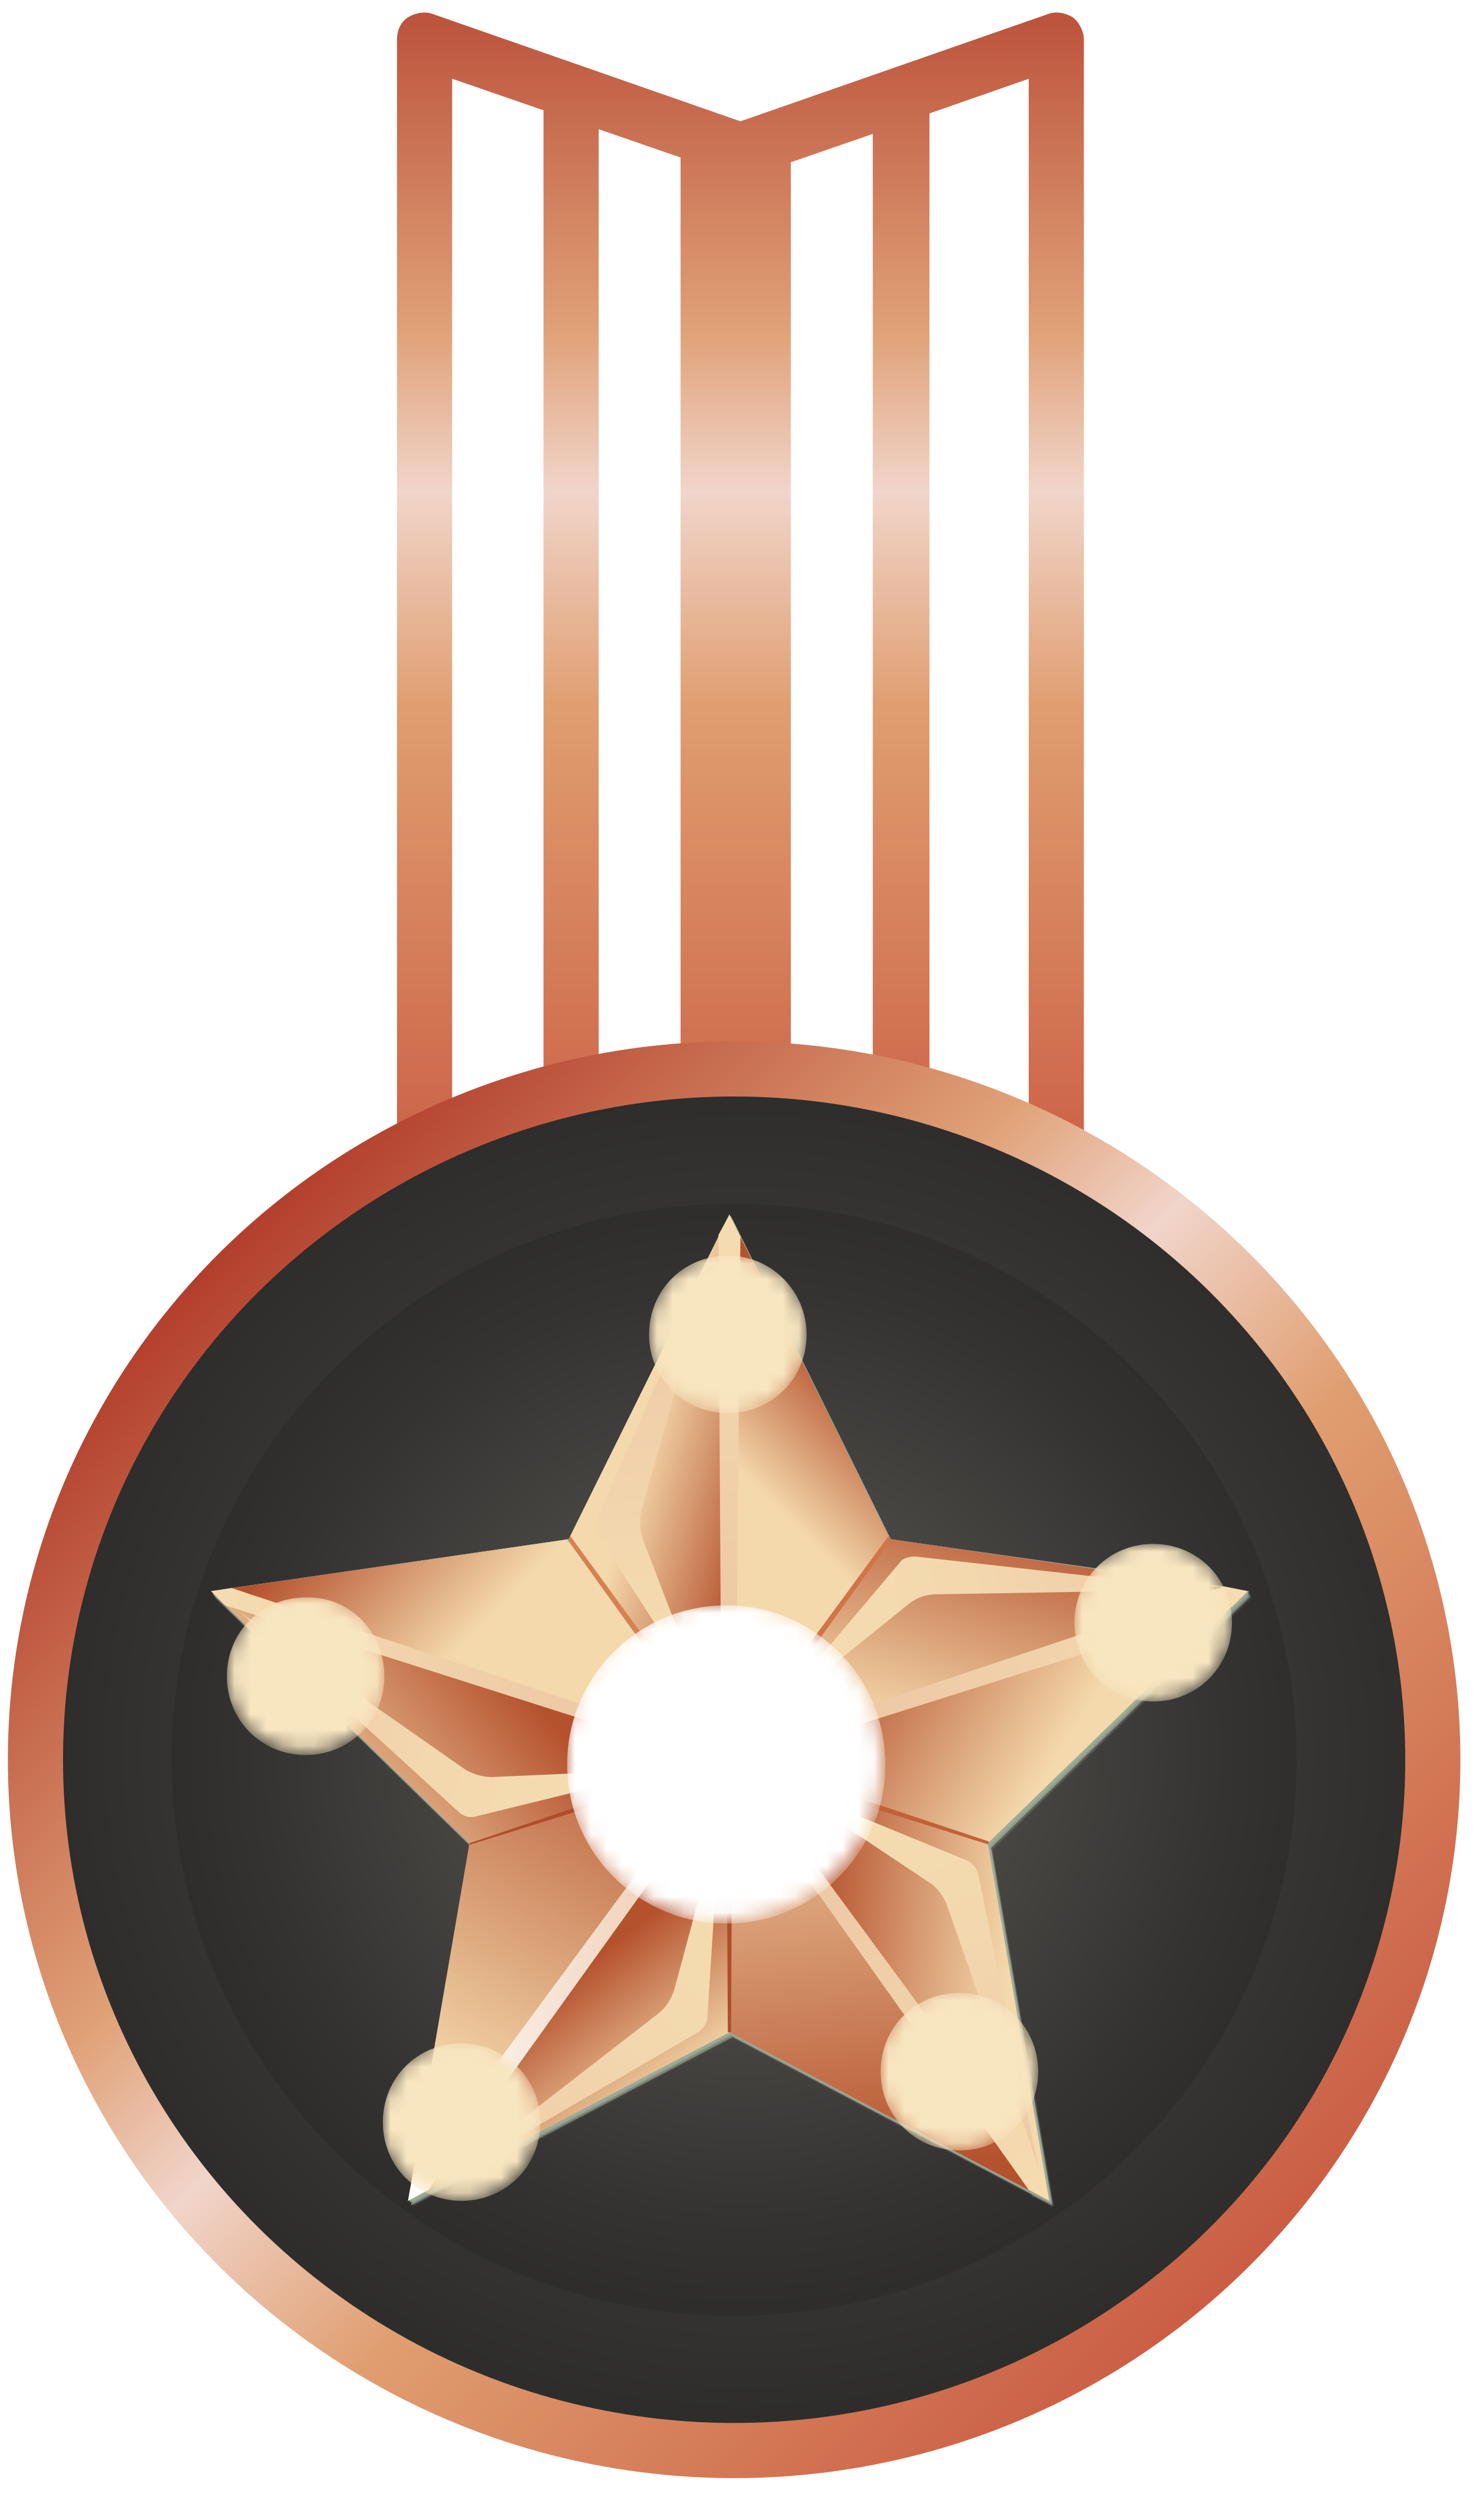 <?xml version="1.0" encoding="utf-8"?>
<!-- Generator: Adobe Illustrator 27.2.0, SVG Export Plug-In . SVG Version: 6.00 Build 0)  -->
<svg version="1.1" id="Ebene_1" xmlns="http://www.w3.org/2000/svg" xmlns:xlink="http://www.w3.org/1999/xlink" x="0px" y="0px"
	 viewBox="0 0 93.5 158.7" style="enable-background:new 0 0 93.5 158.7;" xml:space="preserve">
<style type="text/css">
	.st0{fill:url(#ribbon_00000044155302641426483820000004940854873769589912_);}
	.st1{fill:url(#Gold_Ellipse_00000183942249890337989150000006749971449674031009_);}
	.st2{fill:url(#SVGID_1_);}
	.st3{fill:url(#SVGID_00000178909205388511332280000009595317328523047578_);}
	.st4{opacity:0;fill:#9CAA98;}
	.st5{opacity:9.090909e-02;fill:#9DAA98;}
	.st6{opacity:0.182;fill:#9DAB98;}
	.st7{opacity:0.273;fill:#9DAB98;}
	.st8{opacity:0.364;fill:#9DAB99;}
	.st9{opacity:0.455;fill:#9DAB99;}
	.st10{opacity:0.545;fill:#9EAB99;}
	.st11{opacity:0.636;fill:#9EAC99;}
	.st12{opacity:0.727;fill:#9EAC99;}
	.st13{opacity:0.818;fill:#9EAC99;}
	.st14{opacity:0.909;fill:#9EAC9A;}
	.st15{fill:#9FAC9A;}
	.st16{fill:url(#SVGID_00000109711736128983788920000011745797338492928908_);}
	.st17{fill:url(#SVGID_00000068660980168697821930000003209369971298798490_);}
	.st18{fill:url(#SVGID_00000156551136818991973210000006973554341587834286_);}
	.st19{fill:url(#SVGID_00000124130657149226055210000007624532795527171484_);}
	.st20{fill:url(#SVGID_00000168823703410535889090000017066549249261099946_);}
	.st21{fill:url(#SVGID_00000104667460956696919310000012944725432997056419_);}
	.st22{fill:url(#SVGID_00000162333919889595447680000003375855683189972098_);}
	.st23{fill:url(#SVGID_00000001644751251052809090000016314158551126243714_);}
	.st24{fill:url(#SVGID_00000026874951383854282870000000538949015070099889_);}
	.st25{fill:url(#SVGID_00000063631516285977578160000001524883744056987838_);}
	.st26{fill:#AF4E2B;}
	.st27{fill:#C26139;}
	.st28{fill:#D27447;}
	.st29{fill:#D78052;}
	.st30{fill:url(#SVGID_00000026122676920267181210000002325481424314764937_);}
	.st31{fill:url(#SVGID_00000103246798561054860700000017523541100917785747_);}
	.st32{fill:url(#SVGID_00000163044827953977174470000012266764032182903450_);}
	.st33{fill:url(#SVGID_00000145059397131007837550000012210371681223655316_);}
	.st34{fill:url(#SVGID_00000063623785873743172360000014109652607080805010_);}
	.st35{filter:url(#Adobe_OpacityMaskFilter);}
	.st36{fill:url(#SVGID_00000036234629204764572070000010540117545113582468_);}
	.st37{mask:url(#SVGID_00000140015806350302128860000006266636302493602190_);}
	.st38{fill:url(#SVGID_00000057828005975565909570000002944748468962590116_);}
	.st39{fill:url(#SVGID_00000163766316535618725410000015475305772913808003_);}
	.st40{fill:url(#SVGID_00000024696731757784230150000004290757386772290949_);}
	.st41{fill:url(#SVGID_00000062901940268000654890000015455528977831122363_);}
	.st42{fill:url(#SVGID_00000060008805685987012490000003036521721997619877_);}
	.st43{filter:url(#Adobe_OpacityMaskFilter_00000099649198807718444060000004673244998258038928_);}
	.st44{fill:url(#SVGID_00000100365126382748252180000007736241122157761463_);}
	.st45{mask:url(#SVGID_00000103978067398666567740000003776607747441205429_);fill:#FFFFFF;}
	.st46{filter:url(#Adobe_OpacityMaskFilter_00000136406239368747880460000004524980639241174936_);}
	.st47{fill:url(#SVGID_00000163794101660071484140000005010728559120439729_);}
	.st48{mask:url(#SVGID_00000096053152262710298250000015924484429833382330_);fill:#F8E6C0;}
	.st49{filter:url(#Adobe_OpacityMaskFilter_00000115474664892050676740000014933605810180839061_);}
	.st50{fill:url(#SVGID_00000163071688099439100370000001429497387793171347_);}
	.st51{mask:url(#SVGID_00000096779266765583316680000000393913092761241788_);fill:#F8E6C0;}
	.st52{filter:url(#Adobe_OpacityMaskFilter_00000078013265802006968930000004973975117649780624_);}
	.st53{fill:url(#SVGID_00000080195680103534008520000004310945718147833236_);}
	.st54{mask:url(#SVGID_00000069365463000302203460000002713132647782325645_);fill:#F8E6C0;}
	.st55{filter:url(#Adobe_OpacityMaskFilter_00000172407392376070572000000000631215404680324513_);}
	.st56{fill:url(#SVGID_00000106114955758732252460000001203357001172022663_);}
	.st57{mask:url(#SVGID_00000078042324707983857400000005277456464494838164_);fill:#F8E6C0;}
	.st58{filter:url(#Adobe_OpacityMaskFilter_00000072969800732730869290000003830287287665172919_);}
	.st59{fill:url(#SVGID_00000119118495311125415890000004740884638701698700_);}
	.st60{mask:url(#SVGID_00000050628209416319142080000005574953763661295788_);fill:#F8E6C0;}
</style>
<linearGradient id="ribbon_00000002371567383703773470000014823437186057324685_" gradientUnits="userSpaceOnUse" x1="46.98" y1="-4.207" x2="46.98" y2="77.237">
	<stop  offset="0" style="stop-color:#B33F2D"/>
	<stop  offset="0.309" style="stop-color:#E0A177"/>
	<stop  offset="0.435" style="stop-color:#F1D5CA"/>
	<stop  offset="0.602" style="stop-color:#E09E70"/>
	<stop  offset="1" style="stop-color:#C95A41"/>
</linearGradient>
<path id="ribbon_1_" style="fill:url(#ribbon_00000002371567383703773470000014823437186057324685_);" d="M68.1,1.1
	c-0.5-0.3-1.1-0.4-1.6-0.2L47,7.7L27.5,0.9c-0.5-0.2-1.1-0.1-1.6,0.2c-0.5,0.3-0.7,0.9-0.7,1.4v69.8h3.5V5l5.8,2v62.6H38V8.2
	l5.2,1.8v59.5h7V10.3l5.2-1.8v61.1H59V7.2L65.3,5v67.4h3.5V2.5C68.8,2,68.5,1.4,68.1,1.1z"/>
<linearGradient id="Gold_Ellipse_00000096050603392943063950000004895634837087969159_" gradientUnits="userSpaceOnUse" x1="14.248" y1="79.339" x2="80.496" y2="145.587">
	<stop  offset="0" style="stop-color:#B33F2D"/>
	<stop  offset="0.309" style="stop-color:#E0A177"/>
	<stop  offset="0.435" style="stop-color:#F1D5CA"/>
	<stop  offset="0.602" style="stop-color:#E09E70"/>
	<stop  offset="1" style="stop-color:#C95A41"/>
</linearGradient>
<ellipse id="Gold_Ellipse_1_" style="fill:url(#Gold_Ellipse_00000096050603392943063950000004895634837087969159_);" cx="46.6" cy="111.7" rx="46.1" ry="45.6"/>
<radialGradient id="SVGID_1_" cx="47.287" cy="113.702" r="67.341" gradientTransform="matrix(1 0 0 0.965 0 1.464)" gradientUnits="userSpaceOnUse">
	<stop  offset="1.047120e-02" style="stop-color:#616058"/>
	<stop  offset="0.146" style="stop-color:#54534D"/>
	<stop  offset="0.543" style="stop-color:#343332"/>
	<stop  offset="0.839" style="stop-color:#222221"/>
	<stop  offset="1" style="stop-color:#1B1B1A"/>
</radialGradient>
<ellipse class="st2" cx="46.6" cy="111.7" rx="42.6" ry="42.1"/>
<radialGradient id="SVGID_00000015318118020209240250000015355991655354595506_" cx="47.171" cy="113.79" r="56.507" gradientTransform="matrix(1 0 0 0.965 0 1.464)" gradientUnits="userSpaceOnUse">
	<stop  offset="1.047120e-02" style="stop-color:#616058"/>
	<stop  offset="0.146" style="stop-color:#54534D"/>
	<stop  offset="0.543" style="stop-color:#343332"/>
	<stop  offset="0.839" style="stop-color:#222221"/>
	<stop  offset="1" style="stop-color:#1B1B1A"/>
</radialGradient>
<ellipse style="fill:url(#SVGID_00000015318118020209240250000015355991655354595506_);" cx="46.6" cy="111.7" rx="35.7" ry="35.3"/>
<g>
	<g>
		<polygon class="st4" points="63,117.6 63,117.6 63,117.5 79.5,101.4 77.9,101.2 77.9,101.2 56.7,98.1 46.6,77.5 36.4,98.1 
			15,101.2 15,101.2 13.7,101.4 30.1,117.4 30.1,117.4 30.1,117.5 30.1,117.6 30.1,117.6 26.2,140.1 27.5,139.5 27.5,139.5 
			46.6,129.4 65.6,139.4 65.6,139.5 66.9,140.1 66.9,140.1 66.9,140.1 		"/>
		<polygon class="st5" points="63,117.5 63,117.5 63,117.4 79.5,101.4 77.9,101.2 77.9,101.2 56.7,98.1 46.5,77.5 36.4,98.1 
			15,101.2 15,101.2 13.6,101.4 30,117.4 30,117.4 30.1,117.4 30.1,117.5 30.1,117.5 26.2,140.1 27.4,139.4 27.4,139.4 46.5,129.4 
			65.5,139.4 65.6,139.4 66.9,140.1 66.8,140.1 66.9,140.1 		"/>
		<polygon class="st6" points="63,117.5 63,117.5 63,117.4 79.4,101.4 77.9,101.1 77.9,101.1 56.7,98 46.5,77.4 36.3,98 15,101.2 
			15,101.2 13.6,101.4 30,117.3 30,117.3 30.1,117.4 30,117.5 30,117.5 26.2,140 27.4,139.4 27.4,139.4 46.5,129.3 65.5,139.3 
			65.6,139.4 66.8,140.1 66.8,140 66.9,140 		"/>
		<polygon class="st7" points="63,117.5 63,117.5 62.9,117.3 79.4,101.3 77.9,101.1 77.9,101.1 56.7,98 46.5,77.4 36.3,98 
			14.9,101.1 14.9,101.1 13.6,101.3 30,117.3 30,117.3 30,117.3 30,117.4 30,117.4 26.1,140 27.4,139.3 27.4,139.3 46.5,129.3 
			65.5,139.3 65.5,139.4 66.8,140 66.8,140 66.8,140 		"/>
		<polygon class="st8" points="62.9,117.4 62.9,117.4 62.9,117.3 79.4,101.3 77.8,101 77.8,101 56.6,98 46.5,77.4 36.3,98 
			14.9,101.1 14.9,101.1 13.6,101.3 30,117.3 30,117.3 30,117.3 30,117.4 30,117.4 26.1,140 27.4,139.3 27.4,139.3 46.5,129.3 
			65.5,139.3 65.5,139.3 66.8,140 66.8,139.9 66.8,140 		"/>
		<polygon class="st9" points="62.9,117.4 62.9,117.4 62.9,117.3 79.4,101.2 77.8,101 77.8,101 56.6,97.9 46.4,77.3 36.3,97.9 
			14.9,101 14.9,101 13.5,101.2 29.9,117.2 29.9,117.2 30,117.3 30,117.4 30,117.4 26.1,139.9 27.3,139.3 27.3,139.3 46.4,129.2 
			65.4,139.2 65.5,139.3 66.8,139.9 66.7,139.9 66.8,139.9 		"/>
		<polygon class="st10" points="62.9,117.3 62.9,117.3 62.9,117.2 79.3,101.2 77.8,101 77.8,101 56.6,97.9 46.4,77.3 36.2,97.9 
			14.9,101 14.9,101 13.5,101.2 29.9,117.2 29.9,117.2 30,117.2 29.9,117.3 29.9,117.3 26.1,139.9 27.3,139.2 27.3,139.2 
			46.4,129.2 65.4,139.2 65.5,139.2 66.7,139.9 66.7,139.8 66.8,139.9 		"/>
		<polygon class="st11" points="62.9,117.3 62.9,117.3 62.8,117.2 79.3,101.1 77.8,100.9 77.8,100.9 56.6,97.8 46.4,77.2 36.2,97.8 
			14.8,100.9 14.8,100.9 13.5,101.1 29.9,117.1 29.9,117.1 29.9,117.2 29.9,117.3 29.9,117.3 26,139.8 27.3,139.2 27.3,139.2 
			46.4,129.1 65.4,139.1 65.4,139.2 66.7,139.8 66.7,139.8 66.7,139.8 		"/>
		<polygon class="st12" points="62.8,117.2 62.8,117.2 62.8,117.1 79.3,101.1 77.7,100.9 77.7,100.9 56.5,97.8 46.4,77.2 36.2,97.8 
			14.8,100.9 14.8,100.9 13.5,101.1 29.9,117.1 29.9,117.1 29.9,117.1 29.9,117.2 29.9,117.2 26,139.8 27.3,139.1 27.3,139.1 
			46.4,129.1 65.4,139.1 65.4,139.1 66.7,139.8 66.7,139.8 66.7,139.8 		"/>
		<polygon class="st13" points="62.8,117.2 62.8,117.2 62.8,117.1 79.3,101 77.7,100.8 77.7,100.8 56.5,97.7 46.3,77.1 36.2,97.7 
			14.8,100.9 14.8,100.9 13.4,101 29.8,117 29.8,117 29.9,117.1 29.9,117.2 29.9,117.2 26,139.7 27.2,139.1 27.2,139.1 46.3,129 
			65.3,139 65.4,139.1 66.7,139.8 66.6,139.7 66.7,139.7 		"/>
		<polygon class="st14" points="62.8,117.2 62.8,117.2 62.8,117 79.2,101 77.7,100.8 77.7,100.8 56.5,97.7 46.3,77.1 36.1,97.7 
			14.8,100.8 14.8,100.8 13.4,101 29.8,117 29.8,117 29.9,117 29.8,117.1 29.8,117.1 26,139.7 27.2,139 27.2,139 46.3,129 65.3,139 
			65.4,139.1 66.6,139.7 66.6,139.7 66.7,139.7 		"/>
		<polygon class="st15" points="62.8,117.1 62.8,117.1 62.7,117 79.2,101 77.7,100.7 77.7,100.7 56.5,97.7 46.3,77.1 36.1,97.7 
			14.7,100.8 14.7,100.8 13.4,101 29.8,117 29.8,117 29.8,117 29.8,117.1 29.8,117.1 25.9,139.7 27.2,139 27.2,139 46.3,129 
			65.3,139 65.3,139 66.6,139.7 66.6,139.6 66.6,139.7 		"/>
	</g>
	
		<linearGradient id="SVGID_00000116913453811530557710000002394757321143736509_" gradientUnits="userSpaceOnUse" x1="20.946" y1="95.646" x2="29.742" y2="104.125">
		<stop  offset="0" style="stop-color:#B5522E"/>
		<stop  offset="1" style="stop-color:#F4D9AC"/>
	</linearGradient>
	<polygon style="fill:url(#SVGID_00000116913453811530557710000002394757321143736509_);" points="36.1,97.7 13.4,101 46.3,111.7 	
		"/>
	
		<linearGradient id="SVGID_00000052076360963424964570000013825213207724830084_" gradientUnits="userSpaceOnUse" x1="48.547" y1="94.968" x2="40.493" y2="92.778">
		<stop  offset="0" style="stop-color:#B5522E"/>
		<stop  offset="1" style="stop-color:#F4D9AC"/>
	</linearGradient>
	<polygon style="fill:url(#SVGID_00000052076360963424964570000013825213207724830084_);" points="46.3,77.1 36.1,97.7 46.3,111.7 	
		"/>
	
		<linearGradient id="SVGID_00000099657695602740070160000009920652616186367109_" gradientUnits="userSpaceOnUse" x1="65.787" y1="96.028" x2="61.336" y2="111.077">
		<stop  offset="0" style="stop-color:#B5522E"/>
		<stop  offset="1" style="stop-color:#F4D9AC"/>
	</linearGradient>
	<polygon style="fill:url(#SVGID_00000099657695602740070160000009920652616186367109_);" points="79.2,101 56.5,97.7 46.3,111.7 	
		"/>
	
		<linearGradient id="SVGID_00000087409974708704215810000006146402293348342918_" gradientUnits="userSpaceOnUse" x1="55.621" y1="101.88" x2="68.233" y2="109.722">
		<stop  offset="0" style="stop-color:#B5522E"/>
		<stop  offset="1" style="stop-color:#F4D9AC"/>
	</linearGradient>
	<polygon style="fill:url(#SVGID_00000087409974708704215810000006146402293348342918_);" points="62.7,117 79.2,101 46.3,111.7 	
		"/>
	
		<linearGradient id="SVGID_00000065762914490225426860000006029651334470376335_" gradientUnits="userSpaceOnUse" x1="53.644" y1="87" x2="47.073" y2="93.57">
		<stop  offset="0" style="stop-color:#B5522E"/>
		<stop  offset="1" style="stop-color:#F4D9AC"/>
	</linearGradient>
	<polygon style="fill:url(#SVGID_00000065762914490225426860000006029651334470376335_);" points="56.5,97.7 46.3,77.1 46.3,111.7 	
		"/>
	
		<linearGradient id="SVGID_00000045587410505674676670000011734712073822518675_" gradientUnits="userSpaceOnUse" x1="31.435" y1="104.971" x2="19.142" y2="115.25">
		<stop  offset="0" style="stop-color:#B5522E"/>
		<stop  offset="1" style="stop-color:#F4D9AC"/>
	</linearGradient>
	<polygon style="fill:url(#SVGID_00000045587410505674676670000011734712073822518675_);" points="13.4,101 29.8,117 46.3,111.7 	
		"/>
	
		<linearGradient id="SVGID_00000081642120869353671860000004007521657357697939_" gradientUnits="userSpaceOnUse" x1="56.878" y1="137.812" x2="53.38" y2="108.456">
		<stop  offset="0" style="stop-color:#B5522E"/>
		<stop  offset="1" style="stop-color:#F4D9AC"/>
	</linearGradient>
	<polygon style="fill:url(#SVGID_00000081642120869353671860000004007521657357697939_);" points="46.3,129 66.6,139.7 46.3,111.7 	
		"/>
	
		<linearGradient id="SVGID_00000126306089603772011350000005746151626713538961_" gradientUnits="userSpaceOnUse" x1="51.279" y1="125.133" x2="63.89" y2="126.405">
		<stop  offset="0" style="stop-color:#B5522E"/>
		<stop  offset="1" style="stop-color:#F4D9AC"/>
	</linearGradient>
	<polygon style="fill:url(#SVGID_00000126306089603772011350000005746151626713538961_);" points="46.3,111.7 66.6,139.7 62.7,117 	
		"/>
	
		<linearGradient id="SVGID_00000046300375452441827960000002532960324750574491_" gradientUnits="userSpaceOnUse" x1="36.085" y1="125.612" x2="42.09" y2="133.383">
		<stop  offset="0" style="stop-color:#B5522E"/>
		<stop  offset="1" style="stop-color:#F4D9AC"/>
	</linearGradient>
	<polygon style="fill:url(#SVGID_00000046300375452441827960000002532960324750574491_);" points="25.9,139.7 46.3,129 46.3,111.7 	
		"/>
	
		<linearGradient id="SVGID_00000127038721495590637580000011264427099430388649_" gradientUnits="userSpaceOnUse" x1="41.128" y1="108.977" x2="27.774" y2="132.292">
		<stop  offset="0" style="stop-color:#B5522E"/>
		<stop  offset="1" style="stop-color:#F4D9AC"/>
	</linearGradient>
	<polygon style="fill:url(#SVGID_00000127038721495590637580000011264427099430388649_);" points="29.8,117 25.9,139.7 46.3,111.7 	
		"/>
	<polygon class="st26" points="46.3,111.7 46.1,112.1 46.2,129 46.3,129 46.4,129 46.5,111.9 	"/>
	<polygon class="st27" points="46.3,111.7 46.6,112 62.8,117.1 62.7,117 62.8,116.9 46.6,111.5 	"/>
	<polygon class="st28" points="46.3,111.7 46.7,111.4 56.6,97.7 56.5,97.7 56.4,97.5 46.2,111.4 	"/>
	<polygon class="st29" points="46.3,111.7 46.2,111.2 36.2,97.5 36.1,97.7 36,97.7 46,111.6 	"/>
	<polygon class="st26" points="46.3,111.7 45.8,111.6 29.8,117 29.8,117 29.8,117.1 46.2,112 	"/>
	
		<linearGradient id="SVGID_00000093143408309362565600000012963985625257355959_" gradientUnits="userSpaceOnUse" x1="46.571" y1="111.323" x2="79.053" y2="100.99">
		<stop  offset="1.800000e-07" style="stop-color:#EBC2A1"/>
		<stop  offset="1" style="stop-color:#F5DCB0"/>
	</linearGradient>
	<polygon style="fill:url(#SVGID_00000093143408309362565600000012963985625257355959_);" points="46.3,111.2 46.3,111.7 46.5,112 
		78.2,102 79.2,101 77.7,100.7 	"/>
	
		<linearGradient id="SVGID_00000028296829268923336340000009739144932337677190_" gradientUnits="userSpaceOnUse" x1="13.377" y1="106.403" x2="46.291" y2="106.403">
		<stop  offset="0" style="stop-color:#F5DCB0"/>
		<stop  offset="1" style="stop-color:#EBC2A1"/>
	</linearGradient>
	<polygon style="fill:url(#SVGID_00000028296829268923336340000009739144932337677190_);" points="46,112 46.3,111.7 46.3,111.3 
		14.7,100.8 13.4,101 14.3,101.9 	"/>
	
		<linearGradient id="SVGID_00000011015813974596814120000009765846879891884710_" gradientUnits="userSpaceOnUse" x1="25.948" y1="125.595" x2="46.566" y2="125.595">
		<stop  offset="0" style="stop-color:#FFFFFF"/>
		<stop  offset="1" style="stop-color:#EBC2A1"/>
	</linearGradient>
	<polygon style="fill:url(#SVGID_00000011015813974596814120000009765846879891884710_);" points="46.6,112 46.3,111.7 45.9,111.5 
		26.2,138.2 25.9,139.7 27.2,139 	"/>
	
		<linearGradient id="SVGID_00000005251754763190176700000003027238193864769677_" gradientUnits="userSpaceOnUse" x1="46.822" y1="111.975" x2="66.481" y2="139.476">
		<stop  offset="1.800000e-07" style="stop-color:#EBC2A1"/>
		<stop  offset="1" style="stop-color:#F5DCB0"/>
	</linearGradient>
	<polygon style="fill:url(#SVGID_00000005251754763190176700000003027238193864769677_);" points="46.7,111.5 46.3,111.7 46.1,112 
		65.3,139 66.6,139.7 66.3,138.1 	"/>
	
		<linearGradient id="SVGID_00000019667947801457548830000005341274407715534259_" gradientUnits="userSpaceOnUse" x1="46.306" y1="111.104" x2="46.306" y2="78.163">
		<stop  offset="1.800000e-07" style="stop-color:#EBC2A1"/>
		<stop  offset="1" style="stop-color:#F5DCB0"/>
	</linearGradient>
	<polygon style="fill:url(#SVGID_00000019667947801457548830000005341274407715534259_);" points="45.8,111.5 46.3,111.7 
		46.7,111.5 47,78.5 46.3,77.1 45.6,78.4 	"/>
	<defs>
		<filter id="Adobe_OpacityMaskFilter" filterUnits="userSpaceOnUse" x="15.2" y="79.1" width="61.7" height="59.4">
			<feColorMatrix  type="matrix" values="1 0 0 0 0  0 1 0 0 0  0 0 1 0 0  0 0 0 1 0"/>
		</filter>
	</defs>
	
		<mask maskUnits="userSpaceOnUse" x="15.2" y="79.1" width="61.7" height="59.4" id="SVGID_00000160171559421691042700000001355184584283711390_">
		<g class="st35">
			
				<radialGradient id="SVGID_00000150080865858999225710000011092153154727254193_" cx="46.09" cy="111.653" r="36.5" gradientUnits="userSpaceOnUse">
				<stop  offset="0" style="stop-color:#08090A"/>
				<stop  offset="0.115" style="stop-color:#0B0C0D"/>
				<stop  offset="0.226" style="stop-color:#121315"/>
				<stop  offset="0.337" style="stop-color:#1D1E22"/>
				<stop  offset="0.448" style="stop-color:#2E2F33"/>
				<stop  offset="0.557" style="stop-color:#47474C"/>
				<stop  offset="0.667" style="stop-color:#6B6B70"/>
				<stop  offset="0.774" style="stop-color:#9E9FA3"/>
				<stop  offset="0.874" style="stop-color:#E1E4E6"/>
				<stop  offset="1" style="stop-color:#FBFDFF"/>
			</radialGradient>
			<circle style="fill:url(#SVGID_00000150080865858999225710000011092153154727254193_);" cx="46.1" cy="111.7" r="36.5"/>
		</g>
	</mask>
	<g style="mask:url(#SVGID_00000160171559421691042700000001355184584283711390_);">
		
			<linearGradient id="SVGID_00000102515444334379645510000011849500908270603430_" gradientUnits="userSpaceOnUse" x1="44.267" y1="108.05" x2="40.543" y2="79.431">
			<stop  offset="0" style="stop-color:#F5DCB0"/>
			<stop  offset="0.329" style="stop-color:#F3D8AE"/>
			<stop  offset="0.7" style="stop-color:#F0CEA9"/>
			<stop  offset="1" style="stop-color:#EBC2A1"/>
		</linearGradient>
		<path style="fill:url(#SVGID_00000102515444334379645510000011849500908270603430_);" d="M45.5,79.1l-7.6,17.3
			c-0.2,0.4-0.1,0.8,0.1,1.1l6.8,10.6l-4-10.4c-0.2-0.6-0.2-1.2-0.1-1.8L45.5,79.1z"/>
		
			<linearGradient id="SVGID_00000109019023857970181980000014278573956242347959_" gradientUnits="userSpaceOnUse" x1="37.815" y1="114.541" x2="10.472" y2="102.884">
			<stop  offset="0" style="stop-color:#F5DCB0"/>
			<stop  offset="0.329" style="stop-color:#F3D8AE"/>
			<stop  offset="0.7" style="stop-color:#F0CEA9"/>
			<stop  offset="1" style="stop-color:#EBC2A1"/>
		</linearGradient>
		<path style="fill:url(#SVGID_00000109019023857970181980000014278573956242347959_);" d="M15.2,102.3L29.1,115
			c0.3,0.3,0.7,0.4,1.1,0.3l12.2-3l-11.2,0.5c-0.6,0-1.2-0.2-1.7-0.5L15.2,102.3z"/>
		
			<linearGradient id="SVGID_00000059994753197530822180000011465184198252556168_" gradientUnits="userSpaceOnUse" x1="-142.442" y1="164.244" x2="-169.784" y2="152.586" gradientTransform="matrix(0.299 -0.954 0.954 0.299 -67.709 -64.383)">
			<stop  offset="0" style="stop-color:#F5DCB0"/>
			<stop  offset="0.329" style="stop-color:#F3D8AE"/>
			<stop  offset="0.7" style="stop-color:#F0CEA9"/>
			<stop  offset="1" style="stop-color:#EBC2A1"/>
		</linearGradient>
		<path style="fill:url(#SVGID_00000059994753197530822180000011465184198252556168_);" d="M28,138.5l16.3-9.5
			c0.3-0.2,0.6-0.6,0.6-0.9l0.8-12.6l-2.9,10.8c-0.2,0.6-0.5,1.1-1,1.5L28,138.5z"/>
		
			<linearGradient id="SVGID_00000031202477756857163090000005827665701900565671_" gradientUnits="userSpaceOnUse" x1="-244.547" y1="10.385" x2="-271.888" y2="-1.272" gradientTransform="matrix(-0.809 -0.588 0.588 -0.809 -149.103 -21.062)">
			<stop  offset="0" style="stop-color:#F5DCB0"/>
			<stop  offset="0.329" style="stop-color:#F3D8AE"/>
			<stop  offset="0.7" style="stop-color:#F0CEA9"/>
			<stop  offset="1" style="stop-color:#EBC2A1"/>
		</linearGradient>
		<path style="fill:url(#SVGID_00000031202477756857163090000005827665701900565671_);" d="M65.9,137.5L62.1,119
			c-0.1-0.4-0.3-0.7-0.7-0.9l-11.7-4.8l9.3,6.2c0.5,0.3,0.9,0.9,1.1,1.4L65.9,137.5z"/>
		
			<linearGradient id="SVGID_00000057127003360393401030000012250756330661784198_" gradientUnits="userSpaceOnUse" x1="-128.727" y1="-135.715" x2="-156.069" y2="-147.372" gradientTransform="matrix(-0.807 0.59 -0.59 -0.807 -132.593 70.764)">
			<stop  offset="0" style="stop-color:#F5DCB0"/>
			<stop  offset="0.329" style="stop-color:#F3D8AE"/>
			<stop  offset="0.7" style="stop-color:#F0CEA9"/>
			<stop  offset="1" style="stop-color:#EBC2A1"/>
		</linearGradient>
		<path style="fill:url(#SVGID_00000057127003360393401030000012250756330661784198_);" d="M76.9,100.9l-18.8-2.1
			c-0.4,0-0.8,0.1-1,0.4l-8.1,9.6l8.7-7c0.5-0.4,1.1-0.6,1.7-0.6L76.9,100.9z"/>
	</g>
	<defs>
		
			<filter id="Adobe_OpacityMaskFilter_00000106129022815506424510000016716687335196605833_" filterUnits="userSpaceOnUse" x="36" y="101.9" width="20.2" height="20.2">
			<feColorMatrix  type="matrix" values="1 0 0 0 0  0 1 0 0 0  0 0 1 0 0  0 0 0 1 0"/>
		</filter>
	</defs>
	
		<mask maskUnits="userSpaceOnUse" x="36" y="101.9" width="20.2" height="20.2" id="SVGID_00000095313498299923169840000006704291115620396474_">
		<g style="filter:url(#Adobe_OpacityMaskFilter_00000106129022815506424510000016716687335196605833_);">
			
				<radialGradient id="SVGID_00000152243479615121867520000017187731033489029014_" cx="45.95" cy="111.829" r="10.123" gradientUnits="userSpaceOnUse">
				<stop  offset="0" style="stop-color:#FFFFFF"/>
				<stop  offset="0.152" style="stop-color:#FFFFFF"/>
				<stop  offset="0.234" style="stop-color:#BEBDC0"/>
				<stop  offset="0.344" style="stop-color:#7E7C81"/>
				<stop  offset="0.457" style="stop-color:#515055"/>
				<stop  offset="0.568" style="stop-color:#333337"/>
				<stop  offset="0.679" style="stop-color:#202024"/>
				<stop  offset="0.788" style="stop-color:#131416"/>
				<stop  offset="0.896" style="stop-color:#0B0C0D"/>
				<stop  offset="1" style="stop-color:#08090A"/>
			</radialGradient>
			<circle style="fill:url(#SVGID_00000152243479615121867520000017187731033489029014_);" cx="45.9" cy="111.8" r="10.1"/>
		</g>
	</mask>
	
		<circle style="mask:url(#SVGID_00000095313498299923169840000006704291115620396474_);fill:#FFFFFF;" cx="46.1" cy="112" r="10.1"/>
	<defs>
		
			<filter id="Adobe_OpacityMaskFilter_00000119087745590747848850000007715978134416553371_" filterUnits="userSpaceOnUse" x="24.3" y="129.7" width="10" height="10">
			<feColorMatrix  type="matrix" values="1 0 0 0 0  0 1 0 0 0  0 0 1 0 0  0 0 0 1 0"/>
		</filter>
	</defs>
	
		<mask maskUnits="userSpaceOnUse" x="24.3" y="129.7" width="10" height="10" id="SVGID_00000105416035023273002890000009055615575062144154_">
		<g style="filter:url(#Adobe_OpacityMaskFilter_00000119087745590747848850000007715978134416553371_);">
			
				<radialGradient id="SVGID_00000100376182244885740460000015772530059691454861_" cx="29.213" cy="134.562" r="5.022" gradientUnits="userSpaceOnUse">
				<stop  offset="0" style="stop-color:#FFFFFF"/>
				<stop  offset="0.152" style="stop-color:#FFFFFF"/>
				<stop  offset="0.234" style="stop-color:#BEBDC0"/>
				<stop  offset="0.344" style="stop-color:#7E7C81"/>
				<stop  offset="0.457" style="stop-color:#515055"/>
				<stop  offset="0.568" style="stop-color:#333337"/>
				<stop  offset="0.679" style="stop-color:#202024"/>
				<stop  offset="0.788" style="stop-color:#131416"/>
				<stop  offset="0.896" style="stop-color:#0B0C0D"/>
				<stop  offset="1" style="stop-color:#08090A"/>
			</radialGradient>
			<path style="fill:url(#SVGID_00000100376182244885740460000015772530059691454861_);" d="M34.2,134.6c0,2.8-2.2,5-5,5
				c-2.8,0-5-2.2-5-5s2.2-5,5-5C32,129.5,34.2,131.8,34.2,134.6z"/>
		</g>
	</mask>
	<path style="mask:url(#SVGID_00000105416035023273002890000009055615575062144154_);fill:#F8E6C0;" d="M34.3,134.7c0,2.8-2.2,5-5,5
		c-2.8,0-5-2.2-5-5c0-2.8,2.2-5,5-5C32,129.7,34.3,131.9,34.3,134.7z"/>
	<defs>
		
			<filter id="Adobe_OpacityMaskFilter_00000073688555378824594480000003109895485754311581_" filterUnits="userSpaceOnUse" x="14.4" y="101.3" width="10" height="10">
			<feColorMatrix  type="matrix" values="1 0 0 0 0  0 1 0 0 0  0 0 1 0 0  0 0 0 1 0"/>
		</filter>
	</defs>
	
		<mask maskUnits="userSpaceOnUse" x="14.4" y="101.3" width="10" height="10" id="SVGID_00000183211143716498729800000013120011224400109483_">
		<g style="filter:url(#Adobe_OpacityMaskFilter_00000073688555378824594480000003109895485754311581_);">
			
				<radialGradient id="SVGID_00000013157978160513622530000017856087875938331009_" cx="19.367" cy="106.249" r="5.022" gradientUnits="userSpaceOnUse">
				<stop  offset="0" style="stop-color:#FFFFFF"/>
				<stop  offset="0.152" style="stop-color:#FFFFFF"/>
				<stop  offset="0.234" style="stop-color:#BEBDC0"/>
				<stop  offset="0.344" style="stop-color:#7E7C81"/>
				<stop  offset="0.457" style="stop-color:#515055"/>
				<stop  offset="0.568" style="stop-color:#333337"/>
				<stop  offset="0.679" style="stop-color:#202024"/>
				<stop  offset="0.788" style="stop-color:#131416"/>
				<stop  offset="0.896" style="stop-color:#0B0C0D"/>
				<stop  offset="1" style="stop-color:#08090A"/>
			</radialGradient>
			<circle style="fill:url(#SVGID_00000013157978160513622530000017856087875938331009_);" cx="19.4" cy="106.2" r="5"/>
		</g>
	</mask>
	<path style="mask:url(#SVGID_00000183211143716498729800000013120011224400109483_);fill:#F8E6C0;" d="M24.4,106.4c0,2.8-2.2,5-5,5
		c-2.8,0-5-2.2-5-5c0-2.8,2.2-5,5-5C22.2,101.3,24.4,103.6,24.4,106.4z"/>
	<defs>
		
			<filter id="Adobe_OpacityMaskFilter_00000165923966614507648440000008200354047187588284_" filterUnits="userSpaceOnUse" x="41.2" y="79.7" width="10" height="10">
			<feColorMatrix  type="matrix" values="1 0 0 0 0  0 1 0 0 0  0 0 1 0 0  0 0 0 1 0"/>
		</filter>
	</defs>
	
		<mask maskUnits="userSpaceOnUse" x="41.2" y="79.7" width="10" height="10" id="SVGID_00000006665711556797911690000005280481876510791864_">
		<g style="filter:url(#Adobe_OpacityMaskFilter_00000165923966614507648440000008200354047187588284_);">
			
				<radialGradient id="SVGID_00000119078463006990932730000012582146691345901221_" cx="46.153" cy="84.624" r="5.022" gradientUnits="userSpaceOnUse">
				<stop  offset="0" style="stop-color:#FFFFFF"/>
				<stop  offset="0.152" style="stop-color:#FFFFFF"/>
				<stop  offset="0.234" style="stop-color:#BEBDC0"/>
				<stop  offset="0.344" style="stop-color:#7E7C81"/>
				<stop  offset="0.457" style="stop-color:#515055"/>
				<stop  offset="0.568" style="stop-color:#333337"/>
				<stop  offset="0.679" style="stop-color:#202024"/>
				<stop  offset="0.788" style="stop-color:#131416"/>
				<stop  offset="0.896" style="stop-color:#0B0C0D"/>
				<stop  offset="1" style="stop-color:#08090A"/>
			</radialGradient>
			<circle style="fill:url(#SVGID_00000119078463006990932730000012582146691345901221_);" cx="46.2" cy="84.6" r="5"/>
		</g>
	</mask>
	<path style="mask:url(#SVGID_00000006665711556797911690000005280481876510791864_);fill:#F8E6C0;" d="M51.2,84.7c0,2.8-2.2,5-5,5
		c-2.8,0-5-2.2-5-5c0-2.8,2.2-5,5-5C49,79.7,51.2,82,51.2,84.7z"/>
	<defs>
		
			<filter id="Adobe_OpacityMaskFilter_00000041261641451393379610000009711867754109055153_" filterUnits="userSpaceOnUse" x="68.2" y="98" width="10" height="10">
			<feColorMatrix  type="matrix" values="1 0 0 0 0  0 1 0 0 0  0 0 1 0 0  0 0 0 1 0"/>
		</filter>
	</defs>
	
		<mask maskUnits="userSpaceOnUse" x="68.2" y="98" width="10" height="10" id="SVGID_00000031185412882788317130000009613384177233461896_">
		<g style="filter:url(#Adobe_OpacityMaskFilter_00000041261641451393379610000009711867754109055153_);">
			
				<radialGradient id="SVGID_00000180337054775942632330000008487757145791280779_" cx="73.134" cy="102.874" r="5.022" gradientUnits="userSpaceOnUse">
				<stop  offset="0" style="stop-color:#FFFFFF"/>
				<stop  offset="0.152" style="stop-color:#FFFFFF"/>
				<stop  offset="0.234" style="stop-color:#BEBDC0"/>
				<stop  offset="0.344" style="stop-color:#7E7C81"/>
				<stop  offset="0.457" style="stop-color:#515055"/>
				<stop  offset="0.568" style="stop-color:#333337"/>
				<stop  offset="0.679" style="stop-color:#202024"/>
				<stop  offset="0.788" style="stop-color:#131416"/>
				<stop  offset="0.896" style="stop-color:#0B0C0D"/>
				<stop  offset="1" style="stop-color:#08090A"/>
			</radialGradient>
			<circle style="fill:url(#SVGID_00000180337054775942632330000008487757145791280779_);" cx="73.1" cy="102.9" r="5"/>
		</g>
	</mask>
	<path style="mask:url(#SVGID_00000031185412882788317130000009613384177233461896_);fill:#F8E6C0;" d="M78.2,103c0,2.8-2.2,5-5,5
		c-2.8,0-5-2.2-5-5c0-2.8,2.2-5,5-5C76,98,78.2,100.2,78.2,103z"/>
	<defs>
		
			<filter id="Adobe_OpacityMaskFilter_00000002381972029531222800000014467296878188111236_" filterUnits="userSpaceOnUse" x="55.9" y="126.5" width="10" height="10">
			<feColorMatrix  type="matrix" values="1 0 0 0 0  0 1 0 0 0  0 0 1 0 0  0 0 0 1 0"/>
		</filter>
	</defs>
	
		<mask maskUnits="userSpaceOnUse" x="55.9" y="126.5" width="10" height="10" id="SVGID_00000037685258059942464290000004797607871113761979_">
		<g style="filter:url(#Adobe_OpacityMaskFilter_00000002381972029531222800000014467296878188111236_);">
			
				<radialGradient id="SVGID_00000078765529008736236760000003488510133710979235_" cx="60.845" cy="131.374" r="5.022" gradientUnits="userSpaceOnUse">
				<stop  offset="0" style="stop-color:#FFFFFF"/>
				<stop  offset="0.152" style="stop-color:#FFFFFF"/>
				<stop  offset="0.234" style="stop-color:#BEBDC0"/>
				<stop  offset="0.344" style="stop-color:#7E7C81"/>
				<stop  offset="0.457" style="stop-color:#515055"/>
				<stop  offset="0.568" style="stop-color:#333337"/>
				<stop  offset="0.679" style="stop-color:#202024"/>
				<stop  offset="0.788" style="stop-color:#131416"/>
				<stop  offset="0.896" style="stop-color:#0B0C0D"/>
				<stop  offset="1" style="stop-color:#08090A"/>
			</radialGradient>
			<circle style="fill:url(#SVGID_00000078765529008736236760000003488510133710979235_);" cx="60.8" cy="131.4" r="5"/>
		</g>
	</mask>
	<path style="mask:url(#SVGID_00000037685258059942464290000004797607871113761979_);fill:#F8E6C0;" d="M65.9,131.5c0,2.8-2.2,5-5,5
		c-2.8,0-5-2.2-5-5c0-2.8,2.2-5,5-5C63.7,126.5,65.9,128.7,65.9,131.5z"/>
</g>
</svg>
